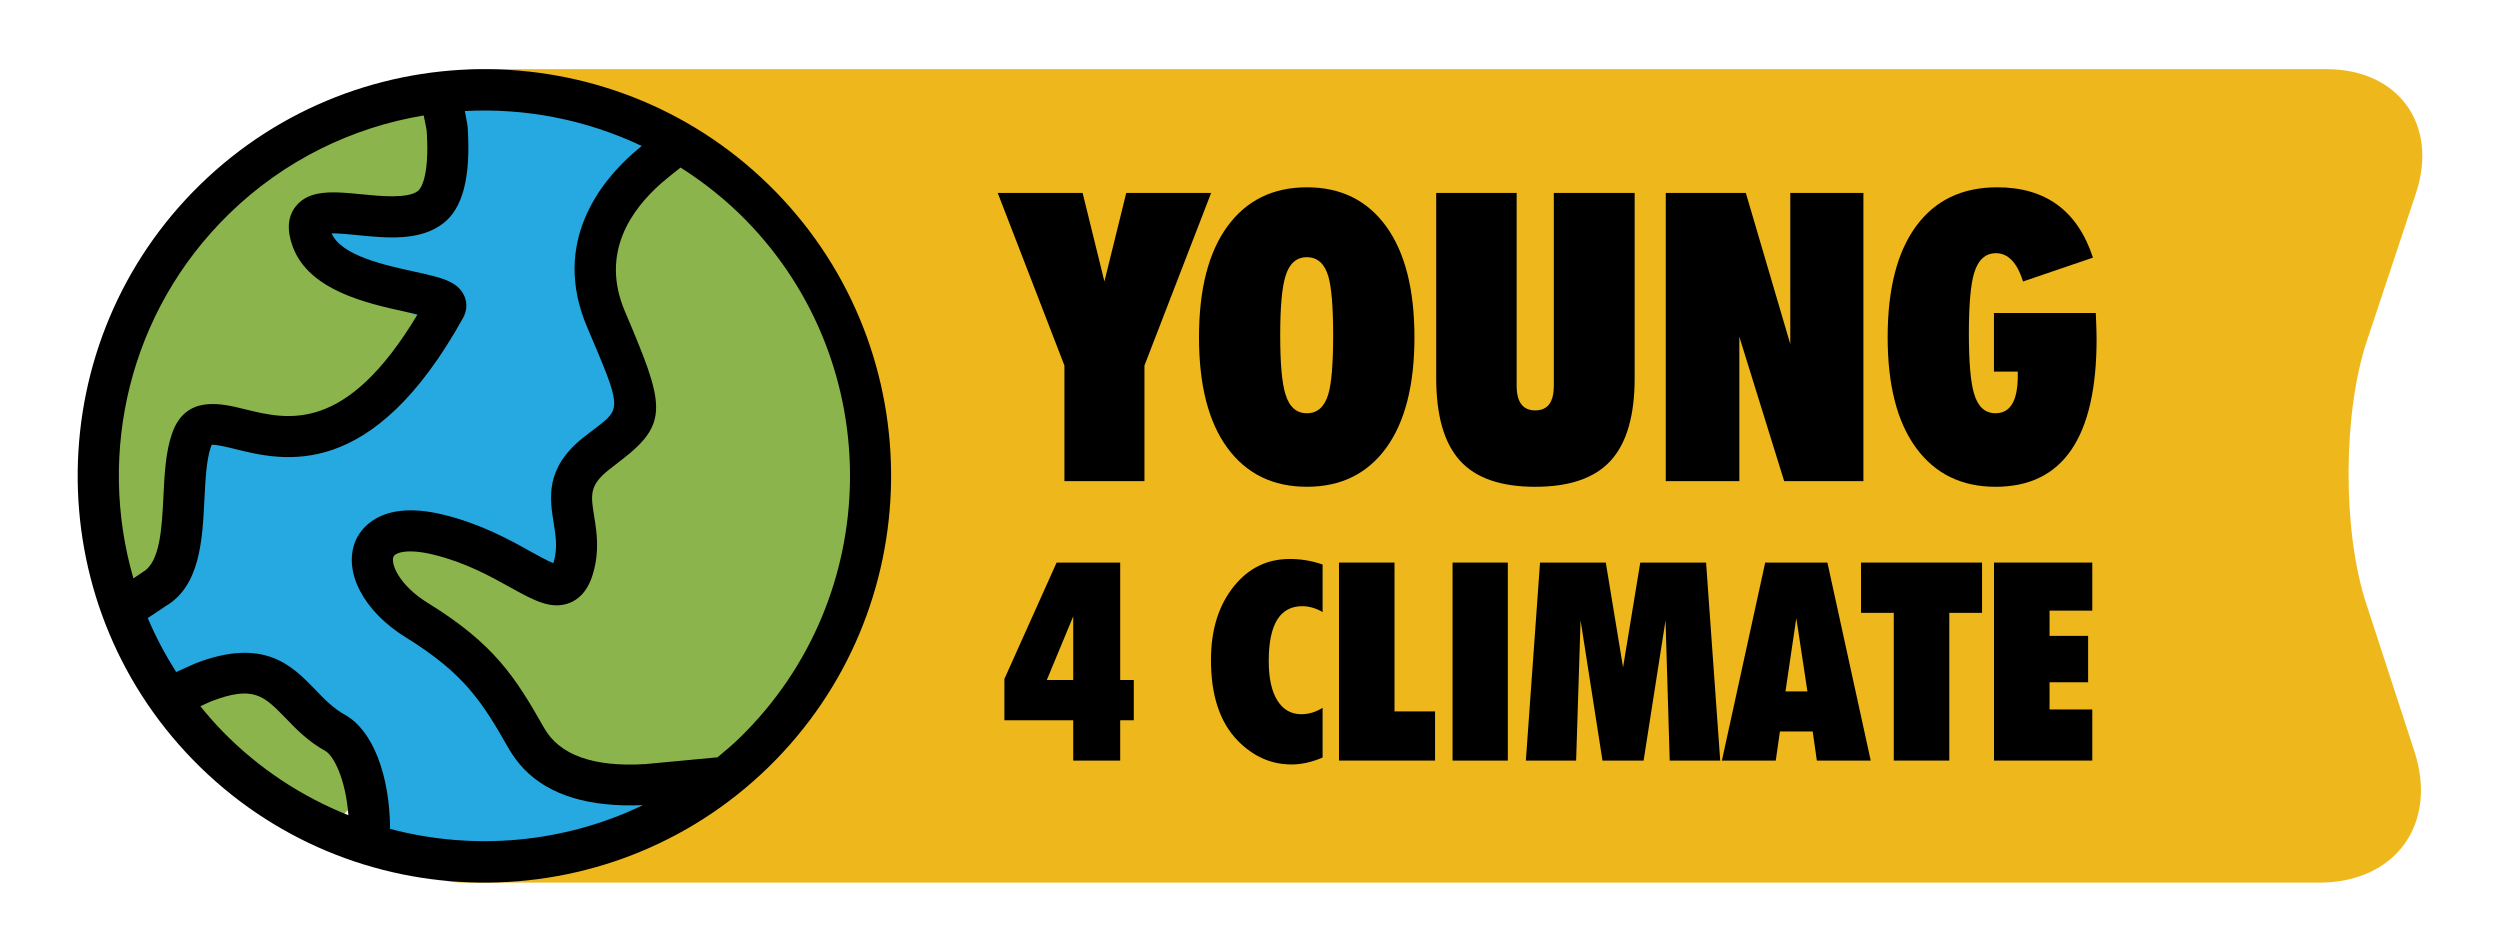 <?xml version="1.0" encoding="utf-8"?>
<!-- Generator: Adobe Illustrator 16.0.0, SVG Export Plug-In . SVG Version: 6.00 Build 0)  -->
<!DOCTYPE svg PUBLIC "-//W3C//DTD SVG 1.1//EN" "http://www.w3.org/Graphics/SVG/1.1/DTD/svg11.dtd">
<svg version="1.1" id="Layer_1" xmlns="http://www.w3.org/2000/svg" xmlns:xlink="http://www.w3.org/1999/xlink" x="0px" y="0px"
	 width="788px" height="300px" viewBox="0 0 788 300" enable-background="new 0 0 788 300" xml:space="preserve">
<g>
	<path fill="#EEB71C" d="M761.034,236.881c7.439,22.822-5.989,41.321-29.992,41.321H146.357c-24.002,0,6.325-19.456,6.325-43.462
		V65.255c0-24-25.57-43.458-1.568-43.458h582.166c22.763,0,35.404,17.514,28.224,39.125l-15.485,46.604
		c-7.572,22.782-7.678,59.741-0.24,82.563L761.034,236.881z"/>
	<polygon points="314.484,60.821 341.242,60.821 348.11,88.716 354.992,60.821 381.744,60.821 360.731,115.214 360.731,151.645 
		335.505,151.645 335.505,115.214 	"/>
	<g>
		<path d="M403.523,105.66c0,8.922,0.544,15.123,1.659,18.598c1.187,3.991,3.444,5.996,6.749,5.996c3.314,0,5.562-2.005,6.749-5.996
			c1.022-3.392,1.53-9.595,1.53-18.598c0-8.914-0.508-15.114-1.53-18.595c-1.188-3.993-3.435-5.99-6.749-5.99
			c-3.305,0-5.563,1.998-6.749,5.99C404.067,90.629,403.523,96.831,403.523,105.66 M377.922,106.298
			c0-15.114,2.99-26.768,8.965-34.963c6.001-8.191,14.348-12.298,25.045-12.298c10.707,0,19.021,4.107,24.978,12.298
			c5.935,8.195,8.92,19.849,8.92,34.963c0,15.12-2.985,26.755-8.92,34.904c-5.957,8.155-14.271,12.229-24.978,12.229
			c-10.697,0-19.044-4.074-25.045-12.229C380.912,133.053,377.922,121.417,377.922,106.298"/>
		<path d="M452.691,119.166V60.821h25.359v60.77c0,5.178,1.947,7.765,5.855,7.765c3.919,0,5.858-2.586,5.858-7.765v-60.77h25.482
			v58.345c0,11.806-2.506,20.472-7.517,25.994c-5.019,5.516-12.962,8.274-23.824,8.274c-10.878,0-18.795-2.758-23.756-8.274
			C455.182,139.638,452.691,130.972,452.691,119.166"/>
	</g>
	<polygon points="525.052,151.647 525.052,60.823 550.286,60.823 564.298,108.45 564.298,60.823 587.347,60.823 587.347,151.647 
		562.368,151.647 548.242,106.167 548.242,151.647 	"/>
	<g>
		<path d="M660.597,98.651c0.167,3.745,0.249,6.46,0.249,8.161c0,31.079-10.613,46.622-31.844,46.622
			c-10.691,0-19.042-4.077-25.035-12.232c-5.985-8.151-8.98-19.788-8.98-34.904c0-15.204,2.995-26.88,8.98-35.027
			c5.993-8.155,14.504-12.234,25.539-12.234c15.297,0,25.356,7.393,30.193,22.166l-22.033,7.514c-1.87-5.94-4.713-8.914-8.548-8.914
			c-3.295,0-5.593,2.082-6.869,6.241c-1.104,3.655-1.659,10.025-1.659,19.115c0,9.083,0.555,15.411,1.659,18.978
			c1.185,4.076,3.451,6.114,6.753,6.114c4.676,0,7.004-3.956,7.004-11.843v-1.279h-7.513V98.651H660.597z"/>
	</g>
	<path d="M338.28,214.346v-20.075l-8.331,20.075H338.28z M338.28,239.736v-12.698h-21.696V214l16.46-36.676h20.041v37.021h4.283
		v12.692h-4.283v12.698H338.28z"/>
	<g>
		<path d="M416.885,238.771c-3.376,1.448-6.653,2.188-9.799,2.188c-6.362,0-11.998-2.477-16.896-7.448
			c-5.66-5.77-8.495-14.265-8.495-25.47c0-9.506,2.402-17.238,7.187-23.187c4.607-5.78,10.499-8.667,17.677-8.667
			c3.563,0,6.997,0.585,10.327,1.75v14.969c-2.162-1.224-4.287-1.84-6.387-1.84c-7.064,0-10.592,5.748-10.592,17.238
			c0,5.429,0.898,9.586,2.713,12.475c1.803,2.89,4.317,4.336,7.526,4.336c2.394,0,4.635-0.675,6.739-2.017V238.771z"/>
	</g>
	<polygon points="422.05,239.736 422.05,177.324 439.549,177.324 439.549,224.235 452.327,224.235 452.327,239.736 	"/>
	<rect x="457.846" y="177.327" width="17.418" height="62.412"/>
	<polygon points="480.949,239.736 485.416,177.324 506.147,177.324 511.586,210.339 517.013,177.324 537.756,177.324 
		542.21,239.736 526.291,239.736 524.977,195.529 518.065,239.736 505.101,239.736 498.197,195.529 496.795,239.736 	"/>
	<path d="M562.78,217.937h6.922l-3.509-23.101L562.78,217.937z M542.739,239.736l13.655-62.412h19.604l13.655,62.412h-16.981
		l-1.313-9.187h-10.326l-1.313,9.187H542.739z"/>
	<polygon points="614.417,239.736 596.915,239.736 596.915,193.169 586.59,193.169 586.59,177.324 624.742,177.324 624.742,193.169 
		614.417,193.169 	"/>
	<polygon points="628.509,239.736 628.509,177.324 659.487,177.324 659.487,192.47 646.017,192.47 646.017,200.428 658.176,200.428 
		658.176,215.05 646.017,215.05 646.017,223.625 659.487,223.625 659.487,239.736 	"/>
	<g>
		<path fill="#8BB44D" d="M57.04,224.26c19.497-15.927,42.392-7.811,51.538,15.733c10.954,28.208-17.957,17.315-31.959,7.548
			c-9.321-6.513-14.94-13.894-19.177-24.51"/>
		<path fill="#8BB44D" d="M105.57,83.147c-2.522-23.506,38.237-16.108,38.222-37.357c0-33.684-49.396-5.789-59.411,2.92
			c-19.858,17.291-37.891,31.448-44.739,58.021c-4.696,18.173-15.387,55.142-5.207,72.426c17.179,29.196,24.441-24.022,28-33.307
			c0.901-2.295,0.381-6.262,0.448-8.728c0.139-0.136,0.279-0.272,0.409-0.412c18.265,0.468,33.082-0.736,48.893-10.356
			c13.775-8.375,29.375-18.136,15.358-32.023c-5.45-5.386-15.76-8.377-22.369-12.425"/>
		<path fill="#8BB44D" d="M240.126,64.624c-13.233-5.262-28.777-24.374-39.927-13.575c-11.884,11.528-7.391,55.623-8.718,70.192
			c-1.6,17.517-2.021,36.986-17.438,48.438c-9.65,7.181-44.825-5.945-52,1.095c-10.425,10.223,8.464,20.425,15.508,33.95
			c8.809,16.956,34.448,34.507,52.257,39.93c20.552,6.247,37.033,3.262,52.46-11.93c14.697-14.447,21.758-38.519,25.86-58.058
			c3.807-18.067,5.505-37.086,1.132-55.212c-4.064-16.806-13.33-31.343-23.066-45.372c-2.517-3.608-21.543-19.521-24.18-23.033"/>
		<path fill="#26A9E0" d="M181.468,30.854c-9.195-0.924-26.799-4.277-35.046,1.22c-11.754,7.857-4.288,20.329-11.538,28.04
			c-11.62,12.379-44.239,2.865-31.251,24.845c3.882,6.56,23.667,11.134,30.467,16.396c-17.554,16.938-10.836,38.855-70.37,34.532
			c-4.582,35.358-27.329,55.386-18.22,73.071c5.471,18.064,37.396-4.998,53.862,16.881c12.849,17.047,13.127,26.254,23.362,42.307
			c11.752,2.689,82.788-1.071,87.01-18.647c-31.661,5.9-72.076-49.199-82.541-58.522c-19.622-17.485-1.361-37.005,47.144-8.938
			c7.459-25.166,10.845-28.93,22.31-48.87c8.893-15.46-10.75-34.601-8.669-52.263c2.185-18.75,31.552-29.781,15.929-43.74
			c-2.673-2.375-21.98-3.695-25.192-5.255"/>
		<path d="M203.38,240.845c-16.315,0.985-27.032-2.83-31.891-11.428c-9.084-16.018-15.724-26.486-36.758-39.44
			c-8.879-5.508-11.657-12.253-10.703-14.495c0.553-1.322,4.491-2.675,12.759-0.616c10.003,2.459,17.766,6.789,24.021,10.255
			c7.3,4.057,13.052,7.267,18.874,4.858c5.196-2.152,6.779-7.594,7.283-9.381c2.057-7.029,1.104-13.001,0.323-17.813
			c-1.082-6.709-1.574-9.772,4.539-14.639c1.391-1.084,2.66-2.063,3.792-2.948c15.621-11.911,13.77-17.817,1.324-47.125
			c-7.745-18.267,1.977-31.974,11.521-40.342c0.024-0.009,2.455-2.134,6.063-4.921c7.354,4.698,14.35,10.201,20.695,16.706
			c44.394,45.514,43.47,118.646-2.051,163.024c-2.241,2.196-4.646,4.2-7.018,6.164L203.38,240.845z M122.951,261.267
			c-0.099-17.021-5.496-31.101-14.15-35.91c-3.734-2.091-6.552-4.961-9.496-8.071c-7.193-7.361-15.978-16.6-37.79-8.166l-5.992,2.71
			c-3.462-5.479-6.469-11.159-8.964-17.025c3.212-2.09,5.471-3.629,5.502-3.672c11.021-6.322,11.744-20.939,12.371-33.805
			c0.321-6.098,0.619-12.394,2.021-16.423c0.155-0.368,0.254-0.591,0.263-0.693c1.284-0.186,4.763,0.691,7.373,1.316
			c15.063,3.738,43.052,10.656,71.896-41.376c1.218-2.208,1.342-4.75,0.32-6.956c-2.083-4.56-7.202-5.721-15.758-7.597
			c-9.203-2.014-23.05-5.015-26.016-12.06c2.275-0.016,5.598,0.319,8.068,0.561c9.223,0.932,19.637,1.963,26.99-3.624
			c6.288-4.753,8.861-14.605,7.811-30.5c-0.007-0.121-0.279-2.071-0.887-4.983c19.034-1.006,38.216,2.688,55.752,11.014
			c-1.415,1.161-2.26,1.901-2.345,1.966c-10.439,9.102-26.266,28.351-14.862,55.13c10.87,25.547,10.87,25.547,2.75,31.761
			c-1.238,0.922-2.589,1.954-4.039,3.106c-12.028,9.585-10.508,19.123-9.261,26.801c0.646,4.081,1.276,7.938,0.054,12.188
			c-0.078,0.191-0.096,0.38-0.183,0.529c-1.778-0.679-4.771-2.339-7.251-3.717c-6.553-3.676-15.549-8.638-27.243-11.51
			c-20.46-5.066-26.445,4.968-27.822,8.18c-4.046,9.682,2.497,22.262,15.914,30.501c18.328,11.371,23.959,20.214,32.289,34.872
			c1.416,2.478,3.087,4.703,5.001,6.692c8.035,8.232,20.57,11.994,37.396,11.261C177.661,265.813,149.296,268.235,122.951,261.267
			 M63.148,222.598l3.353-1.516c13.455-5.189,16.702-1.708,23.462,5.198c3.313,3.456,7.103,7.386,12.548,10.402
			c2.516,1.378,6.402,8.488,7.304,20.271c-14.505-5.777-28.111-14.575-39.697-26.462C67.645,227.958,65.336,225.304,63.148,222.598
			 M45.131,180.23c0,0-1.195,0.811-3.072,2.078C30.552,142.704,40.656,98.177,72.187,67.43
			c17.435-17.006,38.979-27.313,61.358-31.036c0.635,2.828,0.949,4.834,0.949,4.834c1.039,15.641-2.362,18.682-2.753,18.958
			c-3.311,2.496-11.699,1.651-17.875,1.044c-8.464-0.833-16.456-1.629-20.699,3.887c-2.515,3.215-2.803,7.492-0.89,12.654
			c5.118,13.813,23.403,17.836,35.484,20.497c1.22,0.267,2.572,0.558,3.834,0.864C109,136.844,90.695,132.313,77.171,128.99
			c-7.439-1.855-18.673-4.639-22.95,7.668c-2.021,5.789-2.381,13.021-2.718,20.028c-0.479,9.573-1.016,20.443-6.381,23.545H45.131z
			 M244.521,60.464C195.147,9.818,113.763,8.793,63.122,58.164c-50.625,49.379-51.629,130.748-2.261,181.372
			c49.356,50.649,130.701,51.672,181.344,2.288c50.636-49.369,51.683-130.729,2.322-181.359H244.521z"/>
	</g>
</g>
</svg>
